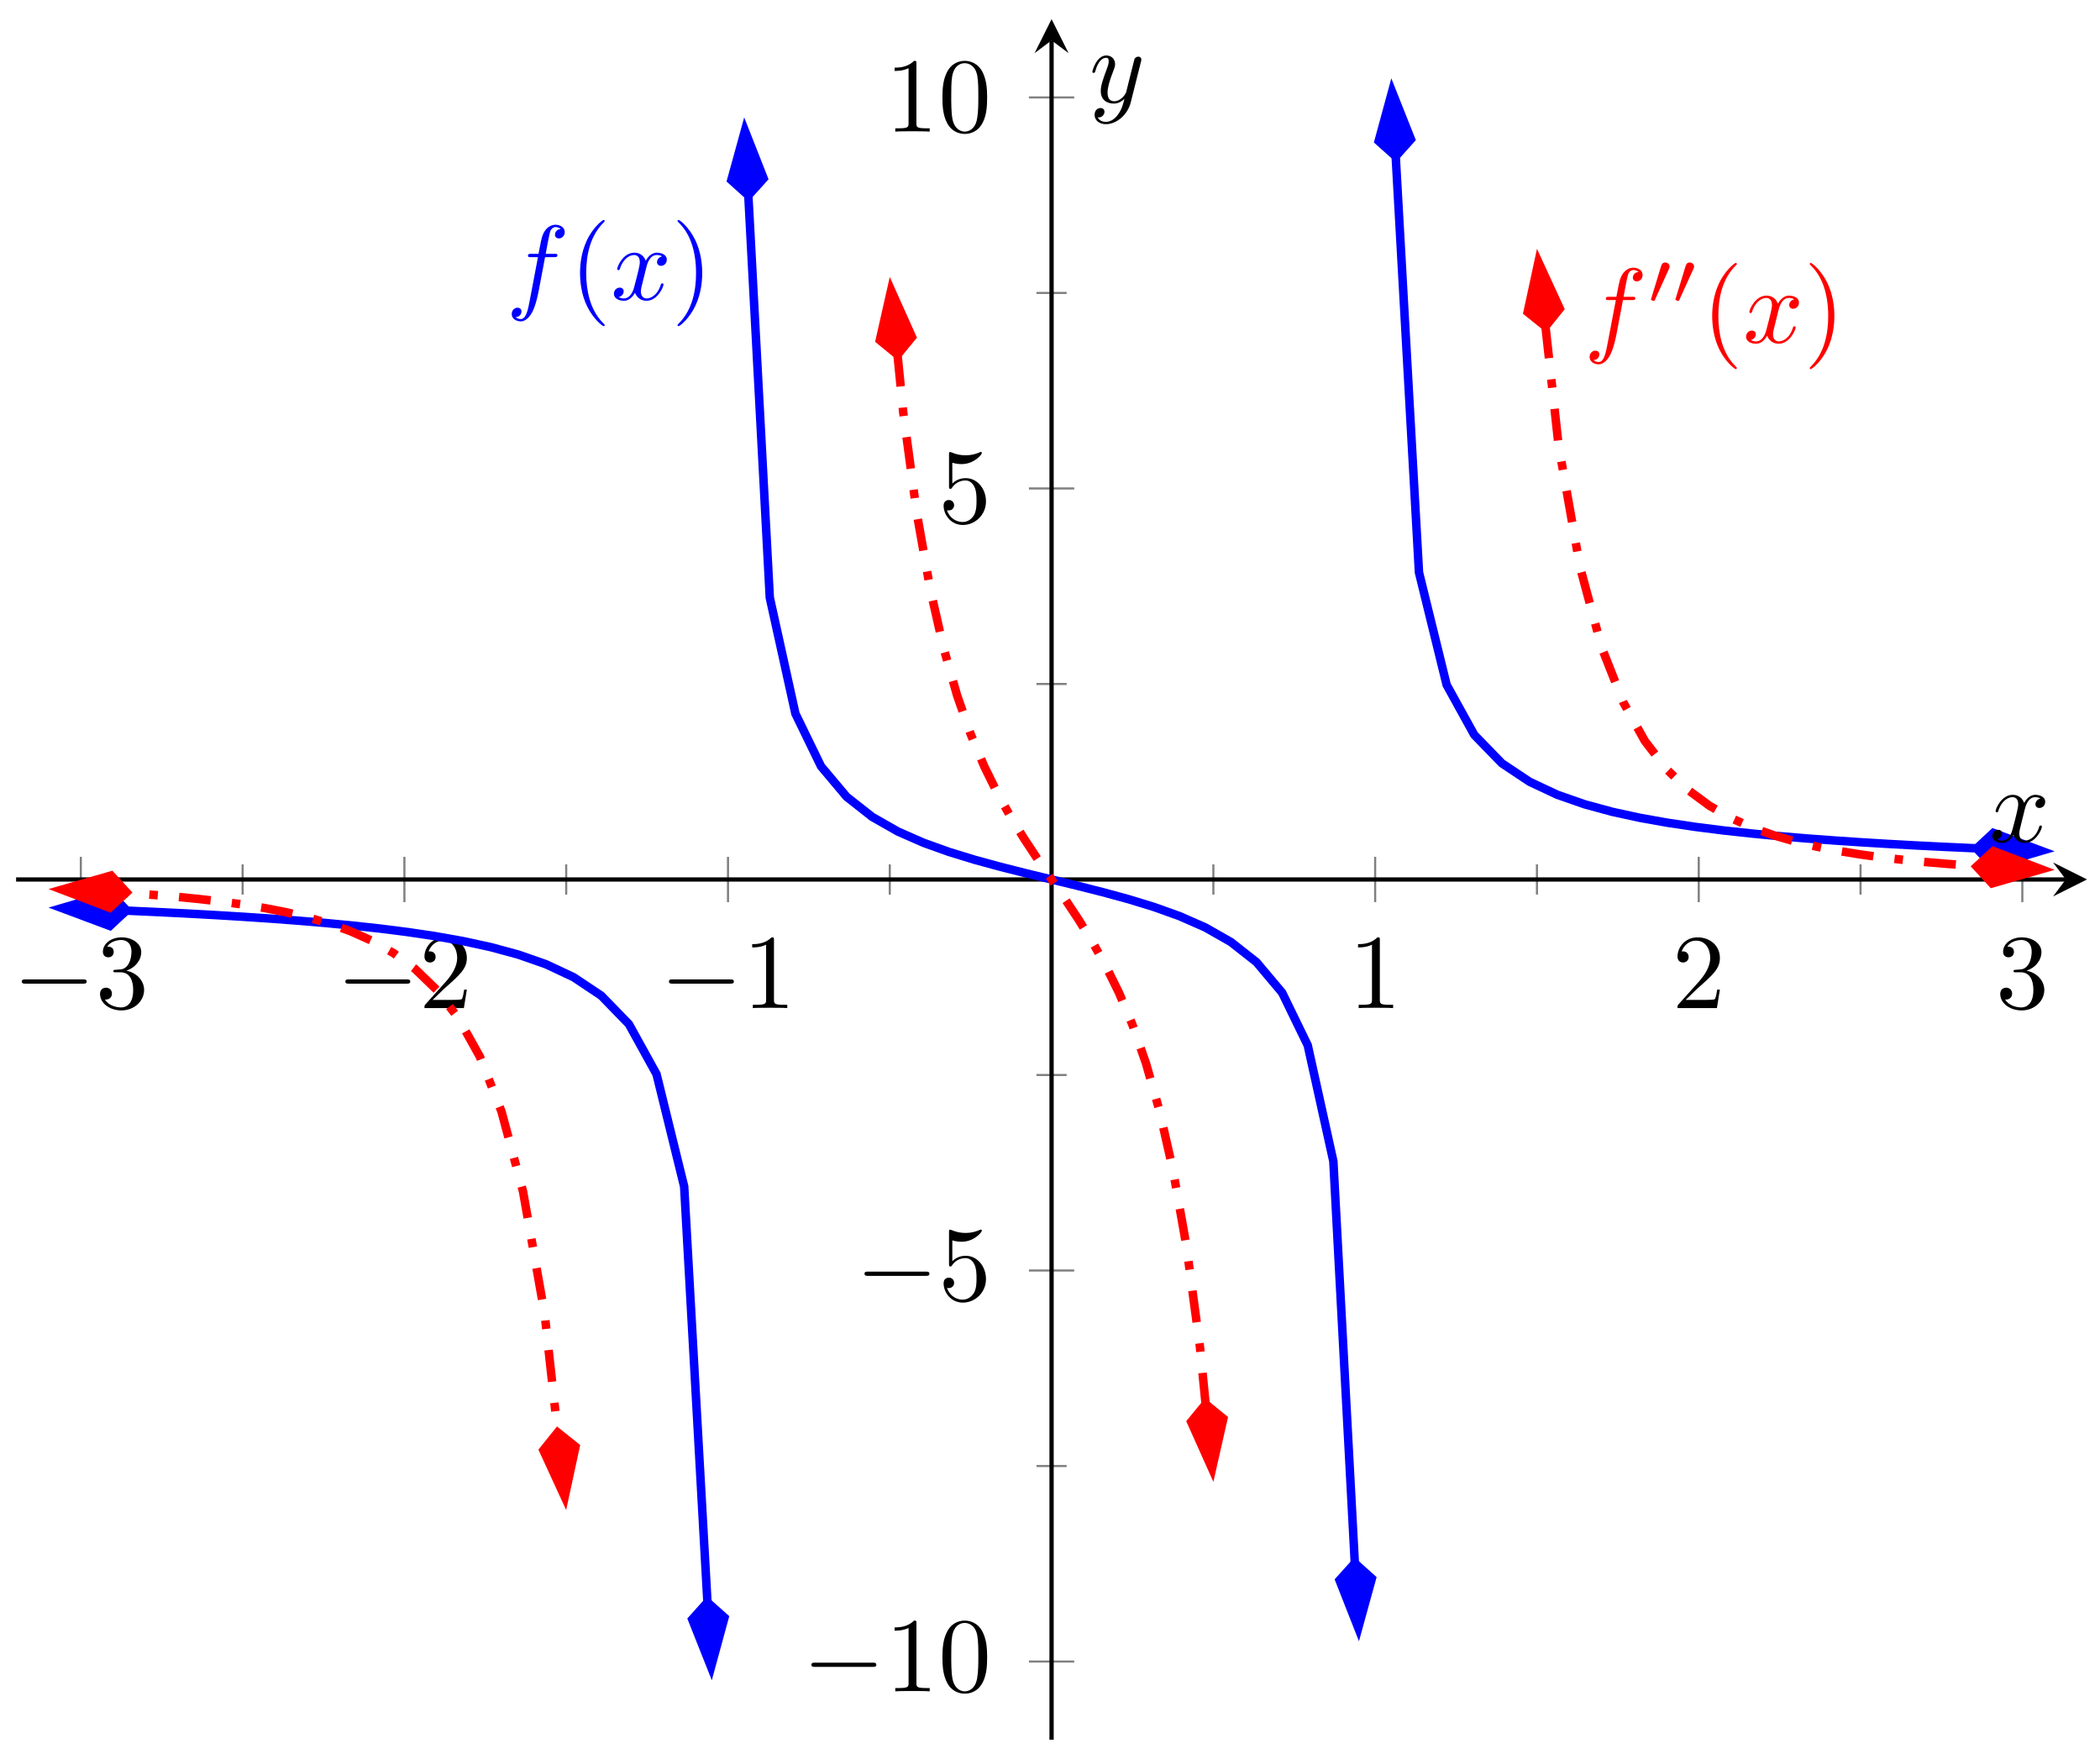 <svg xmlns="http://www.w3.org/2000/svg" xmlns:xlink="http://www.w3.org/1999/xlink" xmlns:inkscape="http://www.inkscape.org/namespaces/inkscape" version="1.1" width="197" height="165" viewBox="0 0 197 165">
<defs>
<path id="font_1_1" d="M.659 .23C.676 .23 .694 .23 .694 .25 .694 .27 .676 .27 .659 .27H.118C.101 .27 .083 .27 .083 .25 .083 .23 .101 .23 .118 .23H.659Z"/>
<path id="font_2_6" d="M.29 .352C.372 .379 .43 .449 .43 .528 .43 .61 .342 .666 .246 .666 .145 .666 .069 .606 .069 .53 .069 .497 .091 .478 .12 .478 .151 .478 .171 .5 .171 .529 .171 .579 .124 .579 .109 .579 .14 .628 .206 .641 .242 .641 .283 .641 .338 .619 .338 .529 .338 .517 .336 .459 .31 .415 .28 .367 .246 .364 .221 .363 .213 .362 .189 .36 .182 .36 .174 .359 .167 .358 .167 .348 .167 .337 .174 .337 .191 .337H.235C.317 .337 .354 .269 .354 .17 .354 .034 .285 .006 .241 .006 .198 .006 .123 .022 .088 .081 .123 .076 .154 .098 .154 .136 .154 .172 .127 .192 .098 .192 .074 .192 .042 .178 .042 .134 .042 .043 .135-.022 .244-.022 .366-.022 .457 .068 .457 .17 .457 .253 .394 .331 .29 .352Z"/>
<path id="font_2_5" d="M.127 .077 .233 .18C.389 .318 .449 .372 .449 .472 .449 .586 .359 .666 .237 .666 .124 .666 .05 .574 .05 .485 .05 .429 .1 .429 .103 .429 .12 .429 .155 .441 .155 .482 .155 .508 .137 .534 .102 .534 .094 .534 .092 .534 .089 .533 .112 .598 .166 .635 .224 .635 .315 .635 .358 .554 .358 .472 .358 .392 .308 .313 .253 .251L.061 .037C.05 .026 .05 .024 .05 0H.421L.449 .174H.424C.419 .144 .412 .1 .402 .085 .395 .077 .329 .077 .307 .077H.127Z"/>
<path id="font_2_4" d="M.294 .64C.294 .664 .294 .666 .271 .666 .209 .602 .121 .602 .089 .602V.571C.109 .571 .168 .571 .22 .597V.079C.22 .043 .217 .031 .127 .031H.095V0C.13 .003 .217 .003 .257 .003 .297 .003 .384 .003 .419 0V.031H.387C.297 .031 .294 .042 .294 .079V.64Z"/>
<path id="font_2_3" d="M.46 .32C.46 .4 .455 .48 .42 .554 .374 .65 .292 .666 .25 .666 .19 .666 .117 .64 .076 .547 .044 .478 .039 .4 .039 .32 .039 .245 .043 .155 .084 .079 .127-.002 .2-.022 .249-.022 .303-.022 .379-.001 .423 .094 .455 .163 .46 .241 .46 .32M.249-0C.21-0 .151 .025 .133 .121 .122 .181 .122 .273 .122 .332 .122 .396 .122 .462 .13 .516 .149 .635 .224 .644 .249 .644 .282 .644 .348 .626 .367 .527 .377 .471 .377 .395 .377 .332 .377 .257 .377 .189 .366 .125 .351 .03 .294-0 .249-0Z"/>
<path id="font_2_7" d="M.449 .2C.449 .319 .367 .419 .259 .419 .211 .419 .168 .403 .132 .368V.564C.152 .558 .185 .551 .217 .551 .34 .551 .41 .642 .41 .655 .41 .661 .407 .666 .4 .666 .399 .666 .397 .666 .392 .663 .372 .654 .323 .634 .256 .634 .216 .634 .17 .641 .123 .662 .115 .665 .113 .665 .111 .665 .101 .665 .101 .657 .101 .641V.344C.101 .326 .101 .318 .115 .318 .122 .318 .124 .321 .128 .327 .139 .343 .176 .397 .257 .397 .309 .397 .334 .351 .342 .333 .358 .296 .36 .257 .36 .207 .36 .172 .36 .112 .336 .07 .312 .031 .275 .006 .229 .006 .156 .006 .099 .058 .082 .117 .085 .116 .088 .115 .099 .115 .132 .115 .149 .14 .149 .164 .149 .188 .132 .213 .099 .213 .085 .213 .05 .206 .05 .16 .05 .074 .119-.022 .231-.022 .347-.022 .449 .073 .449 .2Z"/>
<clipPath id="clip_3">
<path transform="matrix(1,0,0,-1,1.511,163.2)" d="M0 0H194.274V161.396H0Z"/>
</clipPath>
<path id="font_4_1" d="M.367 .4H.453C.473 .4 .483 .4 .483 .42 .483 .431 .473 .431 .456 .431H.373L.394 .545C.398 .566 .412 .637 .418 .649 .427 .668 .444 .683 .465 .683 .469 .683 .495 .683 .514 .665 .47 .661 .46 .626 .46 .611 .46 .588 .478 .576 .497 .576 .523 .576 .552 .598 .552 .636 .552 .682 .506 .705 .465 .705 .431 .705 .368 .687 .338 .588 .332 .567 .329 .557 .305 .431H.236C.217 .431 .206 .431 .206 .412 .206 .4 .215 .4 .234 .4H.3L.225 .005C.207-.092 .19-.183 .138-.183 .134-.183 .109-.183 .09-.165 .136-.162 .145-.126 .145-.111 .145-.088 .127-.076 .108-.076 .082-.076 .053-.098 .053-.136 .053-.181 .097-.205 .138-.205 .193-.205 .233-.146 .251-.108 .283-.045 .306 .076 .307 .083L.367 .4Z"/>
<path id="font_2_1" d="M.331-.24C.331-.237 .331-.235 .314-.218 .189-.092 .157 .097 .157 .25 .157 .424 .195 .598 .318 .723 .331 .735 .331 .737 .331 .74 .331 .747 .327 .75 .321 .75 .311 .75 .221 .682 .162 .555 .111 .445 .099 .334 .099 .25 .099 .172 .11 .051 .165-.062 .225-.185 .311-.25 .321-.25 .327-.25 .331-.247 .331-.24Z"/>
<path id="font_4_2" d="M.334 .302C.34 .328 .363 .42 .433 .42 .438 .42 .462 .42 .483 .407 .455 .402 .435 .377 .435 .353 .435 .337 .446 .318 .473 .318 .495 .318 .527 .336 .527 .376 .527 .428 .468 .442 .434 .442 .376 .442 .341 .389 .329 .366 .304 .432 .25 .442 .221 .442 .117 .442 .06 .313 .06 .288 .06 .278 .07 .278 .072 .278 .08 .278 .083 .28 .085 .289 .119 .395 .185 .42 .219 .42 .238 .42 .273 .411 .273 .353 .273 .322 .256 .255 .219 .115 .203 .053 .168 .011 .124 .011 .118 .011 .095 .011 .074 .024 .099 .029 .121 .05 .121 .078 .121 .105 .099 .113 .084 .113 .054 .113 .029 .087 .029 .055 .029 .009 .079-.011 .123-.011 .189-.011 .225 .059 .228 .065 .24 .028 .276-.011 .336-.011 .439-.011 .496 .118 .496 .143 .496 .153 .487 .153 .484 .153 .475 .153 .473 .149 .471 .142 .438 .035 .37 .011 .338 .011 .299 .011 .283 .043 .283 .077 .283 .099 .289 .121 .3 .165L.334 .302Z"/>
<path id="font_2_2" d="M.289 .25C.289 .328 .278 .449 .223 .562 .163 .685 .077 .75 .067 .75 .061 .75 .057 .746 .057 .74 .057 .737 .057 .735 .076 .717 .174 .618 .231 .459 .231 .25 .231 .079 .194-.097 .07-.223 .057-.235 .057-.237 .057-.24 .057-.246 .061-.25 .067-.25 .077-.25 .167-.182 .226-.055 .277 .055 .289 .166 .289 .25Z"/>
<path id="font_5_1" d="M.29 .472C.298 .489 .299 .497 .299 .504 .299 .535 .271 .559 .24 .559 .202 .559 .19 .528 .185 .512L.053 .079C.052 .077 .048 .064 .048 .063 .048 .051 .079 .041 .087 .041 .094 .041 .095 .043 .102 .058L.29 .472Z"/>
<path id="font_4_3" d="M.486 .381C.49 .395 .49 .397 .49 .404 .49 .422 .476 .431 .461 .431 .451 .431 .435 .425 .426 .41 .424 .405 .416 .374 .412 .356 .405 .33 .398 .303 .392 .276L.347 .096C.343 .081 .3 .011 .234 .011 .183 .011 .172 .055 .172 .092 .172 .138 .189 .2 .223 .288 .239 .329 .243 .34 .243 .36 .243 .405 .211 .442 .161 .442 .066 .442 .029 .297 .029 .288 .029 .278 .039 .278 .041 .278 .051 .278 .052 .28 .057 .296 .084 .39 .124 .42 .158 .42 .166 .42 .183 .42 .183 .388 .183 .363 .173 .337 .166 .318 .126 .212 .108 .155 .108 .108 .108 .019 .171-.011 .23-.011 .269-.011 .303 .006 .331 .034 .318-.018 .306-.067 .266-.12 .24-.154 .202-.183 .156-.183 .142-.183 .097-.18 .08-.141 .096-.141 .109-.141 .123-.129 .133-.12 .143-.107 .143-.088 .143-.057 .116-.053 .106-.053 .083-.053 .05-.069 .05-.118 .05-.168 .094-.205 .156-.205 .259-.205 .362-.114 .39-.001L.486 .381Z"/>
</defs>
<path transform="matrix(1,0,0,-1,1.511,163.2)" stroke-width=".199" stroke-linecap="butt" stroke-miterlimit="10" stroke-linejoin="miter" fill="none" stroke="#7f807f" d="M21.249 79.28V82.115M51.604 79.28V82.115M81.959 79.28V82.115M112.315 79.28V82.115M142.67 79.28V82.115M173.025 79.28V82.115"/>
<path transform="matrix(1,0,0,-1,1.511,163.2)" stroke-width=".199" stroke-linecap="butt" stroke-miterlimit="10" stroke-linejoin="miter" fill="none" stroke="#7f807f" d="M6.071 78.572V82.824M36.426 78.572V82.824M66.782 78.572V82.824M127.492 78.572V82.824M157.848 78.572V82.824M188.203 78.572V82.824"/>
<path transform="matrix(1,0,0,-1,1.511,163.2)" stroke-width=".199" stroke-linecap="butt" stroke-miterlimit="10" stroke-linejoin="miter" fill="none" stroke="#7f807f" d="M95.72 25.677H98.554M95.72 62.357H98.554M95.72 99.038H98.554M95.72 135.719H98.554"/>
<path transform="matrix(1,0,0,-1,1.511,163.2)" stroke-width=".199" stroke-linecap="butt" stroke-miterlimit="10" stroke-linejoin="miter" fill="none" stroke="#7f807f" d="M95.011 7.336H99.263M95.011 44.017H99.263M95.011 117.379H99.263M95.011 154.06H99.263"/>
<path transform="matrix(1,0,0,-1,1.511,163.2)" stroke-width=".399" stroke-linecap="butt" stroke-miterlimit="10" stroke-linejoin="miter" fill="none" stroke="#000000" d="M0 80.698H192.281"/>
<path transform="matrix(1,0,0,-1,193.792,82.498)" d="M1.993 0-1.196 1.594 0 0-1.196-1.594"/>
<path transform="matrix(1,0,0,-1,1.511,163.2)" stroke-width=".399" stroke-linecap="butt" stroke-miterlimit="10" stroke-linejoin="miter" fill="none" stroke="#000000" d="M97.137 0V159.403"/>
<path transform="matrix(0,-1,-1,-0,98.648,3.789)" d="M1.993 0-1.196 1.594 0 0-1.196-1.594"/>
<use data-text="&#x2212;" xlink:href="#font_1_1" transform="matrix(9.963,0,0,-9.963,1.217,94.565)"/>
<use data-text="3" xlink:href="#font_2_6" transform="matrix(9.963,0,0,-9.963,8.966,94.565)"/>
<use data-text="&#x2212;" xlink:href="#font_1_1" transform="matrix(9.963,0,0,-9.963,31.572,94.565)"/>
<use data-text="2" xlink:href="#font_2_5" transform="matrix(9.963,0,0,-9.963,39.321,94.565)"/>
<use data-text="&#x2212;" xlink:href="#font_1_1" transform="matrix(9.963,0,0,-9.963,61.928,94.565)"/>
<use data-text="1" xlink:href="#font_2_4" transform="matrix(9.963,0,0,-9.963,69.677,94.565)"/>
<use data-text="1" xlink:href="#font_2_4" transform="matrix(9.963,0,0,-9.963,126.513,94.565)"/>
<use data-text="2" xlink:href="#font_2_5" transform="matrix(9.963,0,0,-9.963,156.868,94.565)"/>
<use data-text="3" xlink:href="#font_2_6" transform="matrix(9.963,0,0,-9.963,187.223,94.565)"/>
<use data-text="&#x2212;" xlink:href="#font_1_1" transform="matrix(9.963,0,0,-9.963,75.291,158.659)"/>
<use data-text="1" xlink:href="#font_2_4" transform="matrix(9.963,0,0,-9.963,83.04,158.659)"/>
<use data-text="0" xlink:href="#font_2_3" transform="matrix(9.963,0,0,-9.963,88.021,158.659)"/>
<use data-text="&#x2212;" xlink:href="#font_1_1" transform="matrix(9.963,0,0,-9.963,80.272,121.976)"/>
<use data-text="5" xlink:href="#font_2_7" transform="matrix(9.963,0,0,-9.963,88.021,121.976)"/>
<use data-text="5" xlink:href="#font_2_7" transform="matrix(9.963,0,0,-9.963,88.021,49.027)"/>
<use data-text="1" xlink:href="#font_2_4" transform="matrix(9.963,0,0,-9.963,83.039,12.344)"/>
<use data-text="0" xlink:href="#font_2_3" transform="matrix(9.963,0,0,-9.963,88.02,12.344)"/>
<g clip-path="url(#clip_3)">
<path transform="matrix(1,0,0,-1,1.511,163.2)" stroke-width=".797" stroke-linecap="butt" stroke-miterlimit="10" stroke-linejoin="miter" fill="none" stroke="#0000ff" d="M10.358 77.794 5.628 77.963 8.221 77.863 10.814 77.754 13.407 77.636 16 77.507 18.592 77.365 21.185 77.208 23.778 77.035 26.371 76.841 28.964 76.623 31.557 76.376 34.149 76.093 36.742 75.764 39.335 75.378 41.928 74.917 44.521 74.354 47.114 73.651 49.706 72.746 52.299 71.529 54.892 69.799 57.485 67.13 60.078 62.437 62.671 51.895 64.854 12.887"/>
<path transform="matrix(-.999,-.036,-.036,.999,12.432,85.423)" d="M6.63 0 2.08 1.517 .564 0 2.08-1.517Z" fill="#0000ff"/>
<path transform="matrix(-.999,-.036,-.036,.999,12.432,85.423)" stroke-width=".797" stroke-linecap="butt" stroke-miterlimit="10" stroke-linejoin="miter" fill="none" stroke="#0000ff" d="M6.63 0 2.08 1.517 .564 0 2.08-1.517Z"/>
<path transform="matrix(.056,.998,.998,-.056,66.333,149.75)" d="M6.63 0 2.08 1.517 .564 0 2.08-1.517Z" fill="#0000ff"/>
<path transform="matrix(.056,.998,.998,-.056,66.333,149.75)" stroke-width=".797" stroke-linecap="butt" stroke-miterlimit="10" stroke-linejoin="miter" fill="none" stroke="#0000ff" d="M6.63 0 2.08 1.517 .564 0 2.08-1.517Z"/>
<path transform="matrix(1,0,0,-1,1.511,163.2)" stroke-width=".797" stroke-linecap="butt" stroke-miterlimit="10" stroke-linejoin="miter" fill="none" stroke="#0000ff" d="M68.69 144.863 70.703 107.135 73.106 96.257 75.509 91.315 77.912 88.456 80.315 86.565 82.718 85.198 85.121 84.141 87.524 83.28 89.927 82.544 92.331 81.889 94.734 81.282 97.137 80.698 99.54 80.114 101.943 79.506 104.346 78.852 106.749 78.116 109.152 77.255 111.555 76.198 113.959 74.831 116.362 72.94 118.765 70.082 121.168 65.14 123.571 54.264 125.584 16.557"/>
<path transform="matrix(-.053,-.999,-.999,.053,70.231,18.893)" d="M6.63 0 2.08 1.517 .564 0 2.08-1.517Z" fill="#0000ff"/>
<path transform="matrix(-.053,-.999,-.999,.053,70.231,18.893)" stroke-width=".797" stroke-linecap="butt" stroke-miterlimit="10" stroke-linejoin="miter" fill="none" stroke="#0000ff" d="M6.63 0 2.08 1.517 .564 0 2.08-1.517Z"/>
<path transform="matrix(.053,.999,.999,-.053,127.065,146.08)" d="M6.63 0 2.08 1.517 .564 0 2.08-1.517Z" fill="#0000ff"/>
<path transform="matrix(.053,.999,.999,-.053,127.065,146.08)" stroke-width=".797" stroke-linecap="butt" stroke-miterlimit="10" stroke-linejoin="miter" fill="none" stroke="#0000ff" d="M6.63 0 2.08 1.517 .564 0 2.08-1.517Z"/>
<use data-text="f" xlink:href="#font_4_1" transform="matrix(9.963,0,0,-9.963,47.477,28.106)" fill="#0000ff"/>
<use data-text="(" xlink:href="#font_2_1" transform="matrix(9.963,0,0,-9.963,53.427,28.106)" fill="#0000ff"/>
<use data-text="x" xlink:href="#font_4_2" transform="matrix(9.963,0,0,-9.963,57.301,28.106)" fill="#0000ff"/>
<use data-text=")" xlink:href="#font_2_2" transform="matrix(9.963,0,0,-9.963,62.995,28.106)" fill="#0000ff"/>
<path transform="matrix(1,0,0,-1,1.511,163.2)" stroke-width=".797" stroke-linecap="butt" stroke-miterlimit="10" stroke-linejoin="miter" fill="none" stroke="#0000ff" d="M129.419 148.533 131.603 109.503 134.196 98.96 136.789 94.266 139.381 91.596 141.974 89.867 144.567 88.65 147.16 87.745 149.753 87.042 152.345 86.479 154.938 86.018 157.531 85.632 160.124 85.303 162.717 85.02 165.31 84.772 167.902 84.554 170.495 84.361 173.088 84.187 175.681 84.031 178.274 83.889 180.867 83.76 183.459 83.642 186.052 83.533 188.645 83.432 183.916 83.602"/>
<path transform="matrix(-.056,-.998,-.998,.056,130.962,15.223)" d="M6.63 0 2.08 1.517 .564 0 2.08-1.517Z" fill="#0000ff"/>
<path transform="matrix(-.056,-.998,-.998,.056,130.962,15.223)" stroke-width=".797" stroke-linecap="butt" stroke-miterlimit="10" stroke-linejoin="miter" fill="none" stroke="#0000ff" d="M6.63 0 2.08 1.517 .564 0 2.08-1.517Z"/>
<path transform="matrix(.999,.036,.036,-.999,184.864,79.574)" d="M6.63 0 2.08 1.517 .564 0 2.08-1.517Z" fill="#0000ff"/>
<path transform="matrix(.999,.036,.036,-.999,184.864,79.574)" stroke-width=".797" stroke-linecap="butt" stroke-miterlimit="10" stroke-linejoin="miter" fill="none" stroke="#0000ff" d="M6.63 0 2.08 1.517 .564 0 2.08-1.517Z"/>
<path transform="matrix(1,0,0,-1,1.511,163.2)" stroke-width=".797" stroke-linecap="butt" stroke-dasharray="2.989,1.993,.797,1.993" stroke-miterlimit="10" stroke-linejoin="miter" fill="none" stroke="#ff0000" d="M10.356 79.489 5.059 79.713 7.083 79.616 9.107 79.505 11.13 79.377 13.154 79.23 15.178 79.06 17.201 78.861 19.225 78.628 21.248 78.353 23.272 78.025 25.296 77.632 27.32 77.155 29.343 76.571 31.367 75.847 33.391 74.94 35.414 73.786 37.438 72.296 39.462 70.334 41.485 67.699 43.509 64.073 45.532 58.939 47.556 51.419 49.58 39.95 50.803 28.829"/>
<path transform="matrix(-.999,-.042,-.042,.999,12.43,83.731)" d="M6.63 0 2.08 1.517 .564 0 2.08-1.517Z" fill="#ff0000"/>
<path transform="matrix(-.999,-.042,-.042,.999,12.43,83.731)" stroke-width=".797" stroke-linecap="butt" stroke-miterlimit="10" stroke-linejoin="miter" fill="none" stroke="#ff0000" d="M6.63 0 2.08 1.517 .564 0 2.08-1.517Z"/>
<path transform="matrix(.109,.994,.994,-.109,52.252,133.81)" d="M6.63 0 2.08 1.517 .564 0 2.08-1.517Z" fill="#ff0000"/>
<path transform="matrix(.109,.994,.994,-.109,52.252,133.81)" stroke-width=".797" stroke-linecap="butt" stroke-miterlimit="10" stroke-linejoin="miter" fill="none" stroke="#ff0000" d="M6.63 0 2.08 1.517 .564 0 2.08-1.517Z"/>
<path transform="matrix(1,0,0,-1,1.511,163.2)" stroke-width=".797" stroke-linecap="butt" stroke-dasharray="2.989,1.993,.797,1.993" stroke-miterlimit="10" stroke-linejoin="miter" fill="none" stroke="#ff0000" d="M82.684 129.923 83.224 124.493 84.489 115.076 85.754 107.925 87.018 102.363 88.283 97.936 89.548 94.331 90.813 91.326 92.078 88.755 93.342 86.497 94.607 84.453 95.872 82.543 97.137 80.698 98.402 78.854 99.666 76.944 100.931 74.9 102.196 72.641 103.461 70.071 104.725 67.066 105.99 63.462 107.255 59.035 108.52 53.473 109.785 46.322 111.049 36.907 111.589 31.478"/>
<path transform="matrix(-.099,-.995,-.995,.099,84.251,33.832)" d="M6.63 0 2.08 1.517 .564 0 2.08-1.517Z" fill="#ff0000"/>
<path transform="matrix(-.099,-.995,-.995,.099,84.251,33.832)" stroke-width=".797" stroke-linecap="butt" stroke-miterlimit="10" stroke-linejoin="miter" fill="none" stroke="#ff0000" d="M6.63 0 2.08 1.517 .564 0 2.08-1.517Z"/>
<path transform="matrix(.099,.995,.995,-.099,113.045,131.16)" d="M6.63 0 2.08 1.517 .564 0 2.08-1.517Z" fill="#ff0000"/>
<path transform="matrix(.099,.995,.995,-.099,113.045,131.16)" stroke-width=".797" stroke-linecap="butt" stroke-miterlimit="10" stroke-linejoin="miter" fill="none" stroke="#ff0000" d="M6.63 0 2.08 1.517 .564 0 2.08-1.517Z"/>
<path transform="matrix(1,0,0,-1,1.511,163.2)" stroke-width=".797" stroke-linecap="butt" stroke-dasharray="2.989,1.993,.797,1.993" stroke-miterlimit="10" stroke-linejoin="miter" fill="none" stroke="#ff0000" d="M143.47 132.574 144.694 121.449 146.717 109.978 148.741 102.459 150.765 97.325 152.788 93.697 154.812 91.062 156.836 89.1 158.859 87.61 160.883 86.456 162.907 85.549 164.93 84.825 166.954 84.241 168.978 83.764 171.001 83.37 173.025 83.043 175.049 82.767 177.072 82.534 179.096 82.336 181.12 82.166 183.143 82.019 185.167 81.891 187.191 81.78 189.214 81.682 183.918 81.907"/>
<path transform="matrix(-.109,-.994,-.994,.109,145.043,31.18)" d="M6.63 0 2.08 1.517 .564 0 2.08-1.517Z" fill="#ff0000"/>
<path transform="matrix(-.109,-.994,-.994,.109,145.043,31.18)" stroke-width=".797" stroke-linecap="butt" stroke-miterlimit="10" stroke-linejoin="miter" fill="none" stroke="#ff0000" d="M6.63 0 2.08 1.517 .564 0 2.08-1.517Z"/>
<path transform="matrix(.999,.042,.042,-.999,184.866,81.266)" d="M6.63 0 2.08 1.517 .564 0 2.08-1.517Z" fill="#ff0000"/>
<path transform="matrix(.999,.042,.042,-.999,184.866,81.266)" stroke-width=".797" stroke-linecap="butt" stroke-miterlimit="10" stroke-linejoin="miter" fill="none" stroke="#ff0000" d="M6.63 0 2.08 1.517 .564 0 2.08-1.517Z"/>
<use data-text="f" xlink:href="#font_4_1" transform="matrix(9.963,0,0,-9.963,148.592,32.135)" fill="#ff0000"/>
<use data-text="&#x2032;" xlink:href="#font_5_1" transform="matrix(6.974,0,0,-6.974,154.542,28.52)" fill="#ff0000"/>
<use data-text="&#x2032;" xlink:href="#font_5_1" transform="matrix(6.974,0,0,-6.974,156.836,28.52)" fill="#ff0000"/>
<use data-text="(" xlink:href="#font_2_1" transform="matrix(9.963,0,0,-9.963,159.634,32.135)" fill="#ff0000"/>
<use data-text="x" xlink:href="#font_4_2" transform="matrix(9.963,0,0,-9.963,163.508,32.135)" fill="#ff0000"/>
<use data-text=")" xlink:href="#font_2_2" transform="matrix(9.963,0,0,-9.963,169.202,32.135)" fill="#ff0000"/>
</g>
<use data-text="x" xlink:href="#font_4_2" transform="matrix(9.963,0,0,-9.963,186.608,78.964)"/>
<use data-text="y" xlink:href="#font_4_3" transform="matrix(9.963,0,0,-9.963,102.186,9.607)"/>
</svg>
